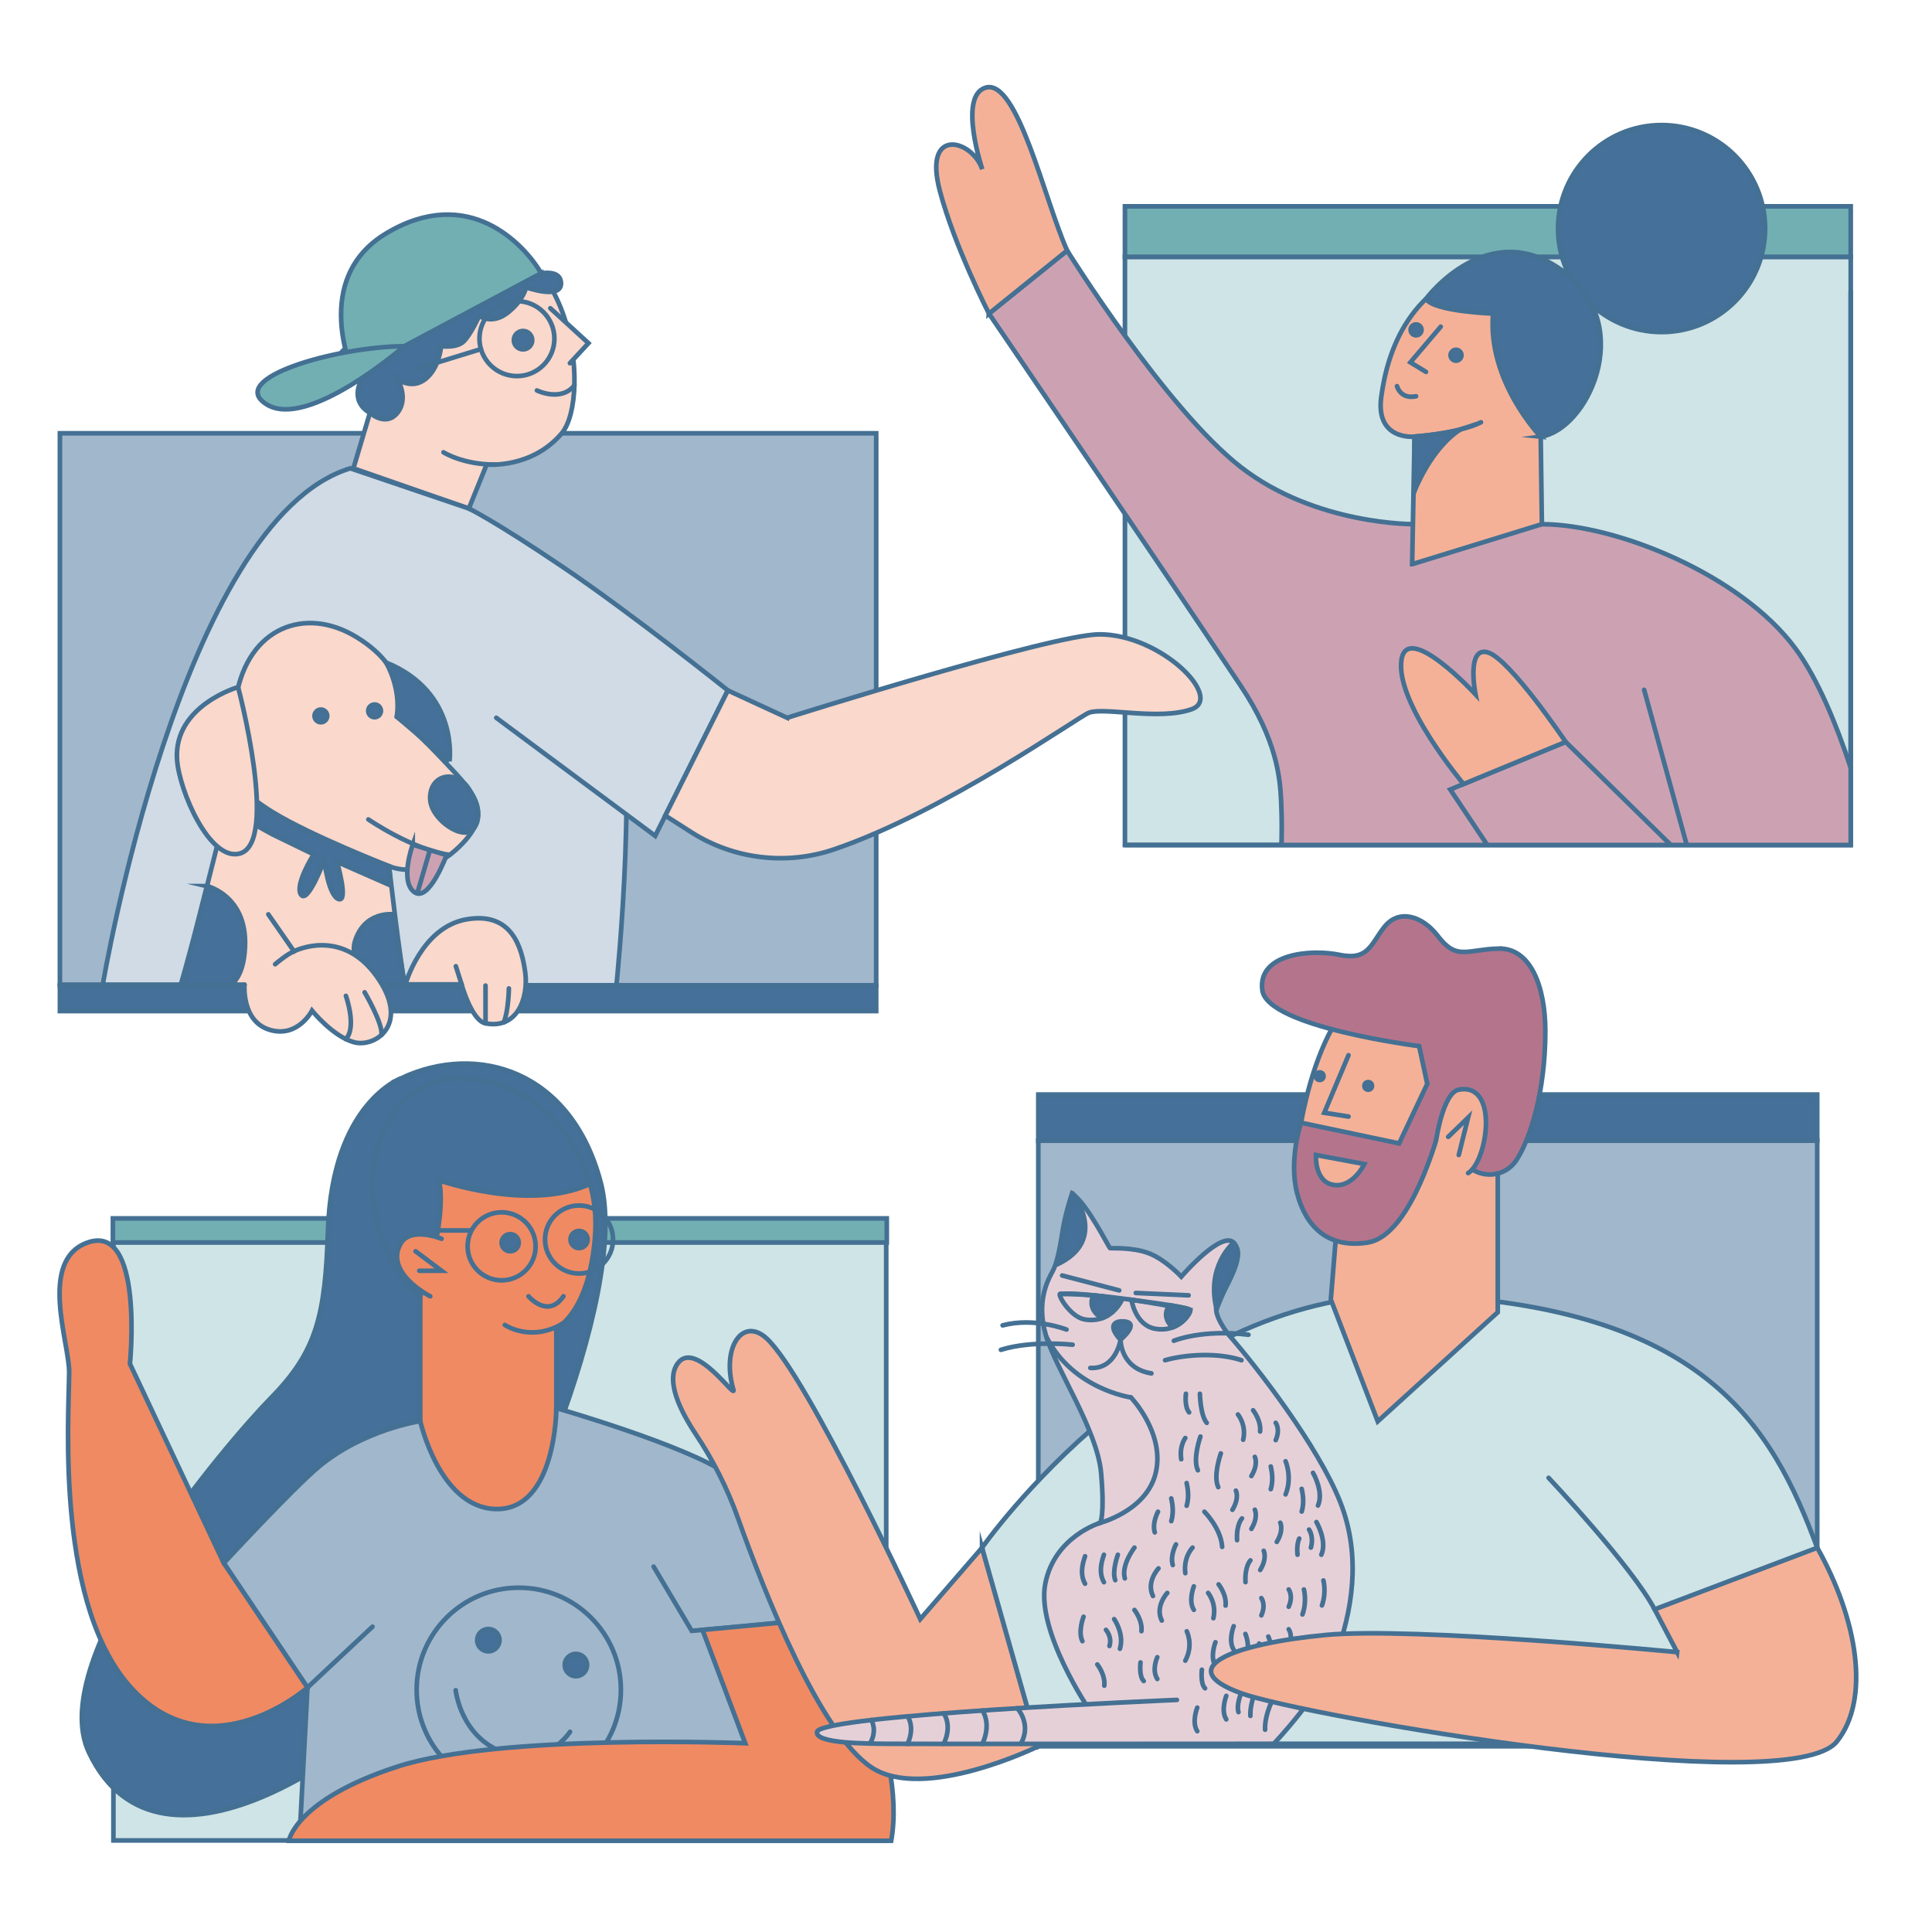 <?xml version="1.0" encoding="UTF-8"?><svg id="DATA_SCIENCE_HANGOUT" xmlns="http://www.w3.org/2000/svg" xmlns:xlink="http://www.w3.org/1999/xlink" viewBox="0 0 626 626"><defs><style>.cls-1,.cls-2,.cls-3{fill:none;}.cls-2,.cls-4,.cls-5,.cls-6,.cls-7,.cls-8,.cls-3,.cls-9,.cls-10,.cls-11,.cls-12,.cls-13,.cls-14,.cls-15,.cls-16,.cls-17{stroke:#447093;stroke-linecap:round;stroke-width:1.5px;}.cls-2,.cls-4,.cls-5,.cls-9,.cls-10,.cls-11,.cls-12,.cls-13,.cls-14,.cls-15,.cls-16,.cls-17{stroke-miterlimit:10;}.cls-4{fill:#71afb3;}.cls-5,.cls-6{fill:#fad8cb;}.cls-18{clip-path:url(#clippath);}.cls-6,.cls-7,.cls-8,.cls-3{stroke-linejoin:round;}.cls-19{clip-path:url(#clippath-1);}.cls-7,.cls-11{fill:#447099;}.cls-8,.cls-10{fill:#a1b7cb;}.cls-9{fill:#b4758c;}.cls-12{fill:#d0dbe5;}.cls-13{fill:#cfe4e6;}.cls-14{fill:#cca2b2;}.cls-15{fill:#f5b197;}.cls-16{fill:#e6d0d8;}.cls-17{fill:#f08a63;}</style><clipPath id="clippath"><polygon class="cls-1" points="364.5 273.8 599.66 273.8 599.66 -7.32 266.85 -9.4 350.89 282.5 364.5 273.8"/></clipPath><clipPath id="clippath-1"><polygon class="cls-1" points="192.01 319.34 54.76 319.34 55.19 181.6 192.44 181.6 192.01 319.34"/></clipPath></defs><g><rect class="cls-13" x="36.75" y="401.95" width="250.4" height="194.39"/><rect class="cls-4" x="36.58" y="394.78" width="250.75" height="7.81"/><path class="cls-11" d="M129.99,349.37s-22.38,7.95-23.72,49.31c-.88,27.31-3.58,39.06-18.25,54.02-14.67,14.96-73.81,84.3-59.2,115.15,23.28,49.18,93.57-3.44,112.81-28.19,23.28-29.95,62.57-119.88,53.05-156.39-9.52-36.52-40.09-45.49-64.7-33.9Z"/><path class="cls-17" d="M136.16,461.82s9.02,32.95,27.41,32.03c18.99-.95,16.69-32.03,16.69-32.03v-31.44s10.63-4.87,12.55-29.79-14.46-47.66-43.22-42.68c-28.76,4.98-27.22,52.91-13.42,62.12v41.79Z"/><path class="cls-8" d="M245.83,595.45c5.76,1.12-9.22-66.02-16.85-66.89l48.08-5.62s-21.1-31.6-41.62-45.48c-13.85-9.37-55.17-21.21-55.17-21.21,0,0-.03,33.34-19.77,32.7-18.11-.59-24.33-28.48-24.33-28.48,0,0-18.5,2.73-32.98,14.88-8.56,7.19-30.67,31.13-30.67,31.13l27.11,40.32-2.57,48.64H245.83Z"/><line class="cls-2" x1="120.69" y1="527.08" x2="99.62" y2="546.8"/><polyline class="cls-2" points="211.79 507.62 224.13 528.42 260.16 525.25"/><circle class="cls-2" cx="162.53" cy="403.83" r="11.02"/><circle class="cls-2" cx="187.62" cy="401.62" r="11.02"/><path class="cls-11" d="M142.3,382.45s29.09,10.28,48.88,1.18c0,0-7.47-31.47-39.68-34.15-32.21-2.68-42.18,46.01-15.34,70.55,0,0,8.82-23.39,6.13-37.58Z"/><line class="cls-2" x1="141.63" y1="398.68" x2="152.18" y2="398.68"/><path class="cls-2" d="M171.25,420.03s6.25,7.38,11.31,0"/><circle class="cls-11" cx="165.31" cy="402.66" r="2.78"/><circle class="cls-11" cx="187.62" cy="401.62" r="2.78"/><path class="cls-17" d="M72.51,506.48l-30.41-64.59s4.63-46.05-13.88-39.23c-15.85,5.84-5.72,32.46-5.81,42.07-.16,15.72-4.42,76.54,20.88,103,25.31,26.46,56.33-.93,56.33-.93h0l-27.11-40.32Z"/><path class="cls-17" d="M139.41,420.03s-14.71-7.38-9.73-16.85c3.17-6.01,13.38-1.8,13.38-1.8"/><polyline class="cls-2" points="134.66 405.44 143.06 411.75 135.85 411.75"/><path class="cls-2" d="M163.57,429.31s8.55,5.81,18.99-.61"/><g><circle class="cls-2" cx="168.09" cy="547.53" r="33.09"/><circle class="cls-11" cx="186.6" cy="539.5" r="3.62"/><circle class="cls-11" cx="158.23" cy="531.44" r="3.62"/><path class="cls-2" d="M184.7,561.13s-7.41,11.73-21.44,6.73c-14.02-4.99-15.61-20.19-15.61-20.19"/></g><path class="cls-17" d="M269.98,524.12s24.1,41.95,18.79,72.32H93.6s2.15-13.29,35.13-24.02c32.98-10.74,112.73-7.59,112.73-7.59l-13.83-36.7,42.36-4Z"/></g><g><rect class="cls-13" x="364.5" y="83.23" width="235.17" height="190.58"/><rect class="cls-4" x="364.5" y="66.85" width="235.17" height="16.37"/><g class="cls-18"><g><path class="cls-14" d="M320.44,101.61s52.34,76.78,81.61,120.66c11.77,17.65,12.71,29.96,13.06,37.32,1.09,22.91-2.66,39.71-2.66,39.71,0,0,70.16,1.23,121.43-5.71,51.27-6.94,72.09-22.74,72.09-22.74,0,0-9.48-40.83-24.26-60.77-17.83-24.04-58.23-40.23-82.13-40.23h-41.25s-32,.39-56.28-18.5c-24.29-18.89-56.28-70.16-56.28-70.16l-25.33,20.43Z"/><polyline class="cls-2" points="532.73 223.51 548.43 280.71 507.3 240.39 469.9 255.81 496.5 295.66"/><path class="cls-15" d="M474.21,254.03s-22.21-26.39-20.11-40.24c1.93-12.69,23.99,11.18,23.99,11.18,0,0-3.11-15.65,3.99-13.58,7.1,2.07,25.22,29,25.22,29l-33.09,13.65Z"/><path class="cls-15" d="M320.44,101.61s-11.16-21.72-15.94-39.86c-5.51-20.95,10.6-16.46,13.77-6.9,0,0-7.86-23.56,.98-26.42,10.38-3.35,19.2,36.51,26.52,52.75l-25.33,20.43Z"/><path class="cls-15" d="M457.56,182.8l.78-41.32s-12.72,1.37-10.79-12.89,8.87-37.78,37.78-43.18c28.91-5.4,34.7,28.53,30.07,39.71-4.63,11.18-16.19,16.36-16.19,16.36l.39,28.36-42.03,12.96Z"/><circle class="cls-11" cx="538.38" cy="74.06" r="33.54"/><circle class="cls-11" cx="458.83" cy="106.88" r="1.77"/><path class="cls-2" d="M458.34,141.48s14.24-1.01,21.52-4.65"/><path class="cls-11" d="M499.2,141.48s-17.35-17.9-15.42-39.87c0,0-19.19-.67-21.74-4.77,0,0,20.5-27.64,45.25-8.34,22.74,17.73,6.94,50.89-8.1,52.98Z"/><polyline class="cls-2" points="466.82 105.85 456.99 117.41 462.04 120.5"/><path class="cls-2" d="M452.65,125.12s1.07,4.34,6.17,3.28"/><circle class="cls-11" cx="471.77" cy="115.1" r="1.77"/><path class="cls-11" d="M458.34,159.09s5.17-13.7,14.84-19.93c0,0-4.08,1.35-14.84,2.32v17.61Z"/></g></g><polyline class="cls-2" points="364.5 273.8 599.66 273.8 599.66 94.4"/></g><g><rect class="cls-11" x="19.41" y="319.34" width="264.49" height="8.26"/><g><rect class="cls-10" x="19.41" y="140.39" width="264.49" height="178.85"/><path class="cls-5" d="M151.91,164.77l5.78-14.27s14.56,1.47,24.34-10.12c9.78-11.59,4.2-71.14-39.84-64.31-44.04,6.82-22.33,57.69-22.33,57.69l-5.35,17.99,37.41,13.03Z"/><path class="cls-12" d="M33.27,319.23s25.27-150.74,80.25-167.49l38.39,13.03s37.62,21.55,46.74,49.23c9.12,27.68,1.09,105.24,1.09,105.24H33.27Z"/><path class="cls-12" d="M151.91,164.77s8.28,3.95,30.59,19.04c22.32,15.08,53.34,39.89,53.34,39.89l-23.55,47.14-51.5-38.27"/><path class="cls-5" d="M255.07,232.57s85.7-27.03,101.21-27.03c19.84,0,40.36,20.55,29.81,24.27-10.54,3.72-28.28-.77-33.25,1.12-3.54,1.35-46.42,31.93-82.53,44.26-15.51,5.29-32.59,3.23-46.4-5.59l-8.34-5.33,20.27-40.56,19.23,8.87Z"/><polyline class="cls-5" points="178.32 99.88 190.67 111.19 184.66 117.68"/><circle class="cls-11" cx="169.47" cy="110.22" r="2.98"/><path class="cls-11" d="M119.85,133.76s5.15,4.7,8.93,0c3.78-4.7,0-10.95,0-10.95,0,0,4.54,3.59,9.08,0,4.54-3.59,5.07-10.65,5.07-10.65,0,0,5.07,.74,7.38-1.59,2.31-2.32,4.96-8.22,4.96-8.22,0,0,4.09,3.02,9.24-1.03,5.15-4.05,5.96-8.21,5.96-8.21,0,0,11.68,4.16,11.3-1.51s-10.57-2.05-10.57-2.05c0,0-58.53,19.36-60.7,24.9-2.16,5.54,6.19,9.59,6.19,9.59,0,0-3.14,6.11,3.15,9.73Z"/><path class="cls-4" d="M175.36,88.52l-60.86,32.44s-14.12-30.62,10.76-45.42c26.65-15.86,44.59,3.64,50.1,12.99Z"/><path class="cls-4" d="M131.01,112.16s-31.21,27.24-44.61,18.87c-13.4-8.37,22.21-18.65,44.61-18.87Z"/><circle class="cls-2" cx="167.49" cy="109.72" r="12.14"/></g><path class="cls-2" d="M173.97,126.51s7.8,3.84,12.14-1.65"/><g><path class="cls-5" d="M131.37,318.94s5.13-18.49,19.77-21.05c14.65-2.56,17.94,8.97,19.04,17.21s-2.56,18.49-12.87,16.48c-4.5-.88-7.76-12.63-7.76-12.63h-18.19Z"/><line class="cls-2" x1="157.32" y1="319.34" x2="157.32" y2="331.57"/><line class="cls-2" x1="147.7" y1="313.08" x2="149.56" y2="318.94"/><g class="cls-19"><g><path class="cls-6" d="M126.06,280.63s11.6,5.6,23.97-7.52c10.04-10.66,3.06-16.75-7.72-28.17-8.26-8.76-13.73-12.69-13.73-12.69,0,0,6.15-14.12-13.13-25.86-16.56-10.08-35-3.1-38.91,19.29-1.78,10.15-.11,25.85-3.87,39.49-3.76,13.63-15.05,62.53-20.69,72.88-5.64,10.34-12.22,25.86-12.22,25.86l88.83,11.75s7.09-29.15,3.79-48.43-6.31-46.59-6.31-46.59Z"/><path class="cls-11" d="M145.64,246.66s3.2-22.31-20.55-32c0,0,4.92,8.08,3.49,17.58l17.06,14.42Z"/><path class="cls-11" d="M152.43,256.5s4.82,6.93,1.09,11.94c-3.24,4.35-14.03-2.92-14.15-9.66-.15-8.36,9.23-9.68,13.06-2.28Z"/><circle class="cls-11" cx="121.37" cy="230.33" r="2.06"/><circle class="cls-11" cx="103.97" cy="231.97" r="2.06"/><path class="cls-11" d="M127.46,296.26s-9.43-1.25-12.48,8.86,17.4,22.1,17.4,22.1l-4.91-30.96Z"/><path class="cls-11" d="M67.06,287.1s14.98,3.48,11.96,23.43c-2.61,17.21-20.12,9.5-20.12,9.5l8.17-32.93Z"/></g></g><g><path class="cls-5" d="M86.94,296.26l8.32,11.98s15.17-7.86,26.61,7.87c11.44,15.74-.28,23.43-7.13,21.6s-13.64-10.25-13.64-10.25c0,0-4.56,8.97-13.72,6.22-9.15-2.75-8.17-14.65-8.17-14.65"/><path class="cls-2" d="M89.15,312.43s3.82-3.29,6.12-4.19"/><path class="cls-2" d="M118.15,321.52s5.97,10.18,5.46,13.83"/><path class="cls-2" d="M112.08,322.68s3.63,10.18-.03,14"/></g></g><path class="cls-2" d="M164.88,320.27s-.09,7.11-1.63,10.98"/><path class="cls-3" d="M119.36,265.51s14.39,9.9,26.36,11.48"/><line class="cls-2" x1="79.23" y1="319.04" x2="19.41" y2="319.04"/><line class="cls-2" x1="125.48" y1="319.04" x2="149.56" y2="319.04"/><path class="cls-11" d="M77.02,255.1l-6.74,5.02s6.66,4.06,17.88,10.17l13.47,6.55s-6.29,9.94-4.09,13.06,7.52-11.16,7.52-11.16c0,0,1.35,11.48,4.65,12.58,3.31,1.1-.53-12.07-.53-12.07l17.48,7.69-.62-6.32s-24.91-9.69-37.65-17.45c-4.65-2.83-11.39-8.08-11.39-8.08Z"/><path class="cls-5" d="M77.15,222.64s-20.85,5.96-19.79,23.37c.62,10.04,10.57,33.22,20.34,30.55,12.81-3.49-.55-53.92-.55-53.92Z"/><path class="cls-14" d="M133.73,273.68s-4.29,11.82,.49,15.36,10.48-11.99,10.48-11.99c0,0-3.07-.83-10.97-3.37Z"/><line class="cls-2" x1="139.28" y1="275.5" x2="135.26" y2="289.27"/><line class="cls-2" x1="155.84" y1="113.11" x2="134.33" y2="119.72"/><path class="cls-2" d="M143.69,146.55s6.26,4.02,16.86,3.99"/></g><g><rect class="cls-11" x="336.43" y="354.65" width="252.38" height="14.96"/><g><g><rect class="cls-10" x="336.43" y="369.61" width="252.38" height="196.22"/><path class="cls-13" d="M318.2,501.49l18.23,63.53h219.22l19.16-25.43,14-38.1c-14.59-39.45-36.51-78.04-128.98-81.87-82.05-3.4-141.64,81.87-141.64,81.87Z"/><path class="cls-15" d="M434.61,379.4s-16.86,4.4-13.06-15.64c5.43-28.66,18.57-57.76,51.23-49.19,32.66,8.57,22.94,49.55,12.52,64.83v45.79l-38.89,35.36-15.2-39.48,3.39-41.67Z"/><polyline class="cls-2" points="436.94 341.91 429.09 360.55 436.94 361.78"/><path class="cls-9" d="M485.51,307.35c-10.29,.32-13.52,3.96-19.63-4.07-4.87-6.4-12.55-9-17.36-2.89-4.34,5.52-5.14,10.93-14.47,9-9.32-1.93-26.64-.42-25.03,11.48,1.61,11.89,50.81,18.1,50.81,18.1l2.63,12.22h0l-9.12,19.29-31.79-6.7s-4.07,12.08-1.25,22.89c2.82,10.81,10.04,17.9,22.75,15.96,12.49-1.91,20.83-27.18,24.28-39.97,1.98,4.27,4.76,11.46,7.6,14.51,4.61,4.98,12.67,4.42,16.4-1.25,4.4-6.69,9.38-22.02,9.38-41.74,0-14.79-4.92-27.13-15.21-26.81Z"/><path class="cls-15" d="M318.2,501.49l-20.02,23.13s-36.57-79.02-49.87-91.03c-7.75-7-14.63,3.11-10.69,16.64,1.09,3.73-12.23-16.33-18-8.51-4.08,5.53,.76,15.36,5.8,22.94,5.64,8.48,10.26,17.58,13.67,27.18,8.85,24.9,26.72,70.03,43.41,80.91,17.1,11.14,53.93-6.92,53.93-6.92l-18.23-64.34Z"/><path class="cls-15" d="M465.3,369.61s2.21-15.58,7.36-16.54c13.2-2.45,9.3,23.28,3.03,27.03"/></g><polyline class="cls-13" points="318.2 501.49 336.43 565.83 376.25 536.09"/></g><circle class="cls-11" cx="443.32" cy="351.85" r="1.23"/><circle class="cls-11" cx="427.62" cy="348.7" r="1.23"/><g><path class="cls-16" d="M398.21,432.59s-4.99-6.03-4.05-9.51,9.61-14.79,5.93-20.06-17.33,10.64-17.33,10.64c0,0-4.9-5.27-10.17-7.44-5.27-2.17-12.53-1.7-12.9-1.79s-7.44-14.5-12.34-17.71c0,0-2.07,6.22-2.92,11.4-.85,5.18-1.7,10.74-3.39,13.85-1.7,3.11-5.27,9.89-2.17,20.63s16.67,30.7,17.9,44.64c1.22,13.94-.28,16.2-.28,16.2,0,0-14.79,4.33-17.8,19.69-3.01,15.35,14.22,40.78,14.22,40.78,0,0,11.21,10.45,12.9,11.21h46.81s15.82-16.58,20.44-29.39c4.62-12.81,8.38-30.8,1.22-48.98-7.16-18.18-26.94-43.7-36.07-54.16Z"/><path class="cls-2" d="M366.44,452.79s-18.88-2.68-27.4-19.65"/><path class="cls-11" d="M399.44,402.93s-8.72,7.51-5.22,21.28c0,0,1.08-3.18,3.02-7.05s6.24-12.02,2.2-14.23Z"/><path class="cls-7" d="M342.5,409.71c17.02-7.97,5.02-23.08,5.02-23.08l-5.02,23.08Z"/><path class="cls-2" d="M355.77,493.65s15.95-3.88,18.77-16.69c2.83-12.81-8.1-24.17-8.1-24.17"/><path class="cls-16" d="M381.33,550.8s-115.52,4.79-116.6,10.36c-.75,3.86,16.48,3.77,22.79,3.86,6.31,.09,125.27,0,125.27,0"/><path class="cls-2" d="M329.61,553.5s4.81,5.12,1.14,11.52"/><path class="cls-2" d="M318.33,554.24s3.02,4.1,0,10.79"/><path class="cls-2" d="M305.78,555.15s2.91,3.76,0,9.88"/><path class="cls-2" d="M294.08,556.12s2.51,3.33,0,8.94"/><path class="cls-2" d="M282.34,557.32s2.07,3.4-.47,7.62"/><path class="cls-2" d="M388.96,465.47s-2.6,7.25-.83,10.93"/><path class="cls-2" d="M395.57,470.93s-2.6,7.25-.83,10.93"/><path class="cls-2" d="M384.06,465.94s-1.98,2.54-1.32,6.88"/><path class="cls-2" d="M401.11,458.31s2.83,3.39,1.7,8.19"/><path class="cls-2" d="M391.45,516.14s2.83,3.39,1.7,8.19"/><path class="cls-2" d="M400.45,482.99s1.22,2.35-1.13,6.22"/><path class="cls-2" d="M409.46,502.48s1.22,2.35-1.13,6.22"/><path class="cls-2" d="M406.59,489.17s1.22,2.35-1.13,6.22"/><path class="cls-2" d="M414.83,493.39s1.22,2.35-1.13,6.22"/><path class="cls-2" d="M406.59,472.05s1.22,2.35-1.13,6.22"/><path class="cls-2" d="M416.55,473.47s2.26,5.18,0,10.74"/><path class="cls-2" d="M411.75,475.15c.09,.58,1.04,3.97,0,7.36"/><path class="cls-2" d="M421.77,482.41c.09,.58,1.04,3.97,0,7.36"/><path class="cls-2" d="M384.49,480.53c.09,.58,1.04,3.97,0,7.36"/><path class="cls-2" d="M379.51,485.52c.09,.58,1.04,3.97,0,7.36"/><path class="cls-2" d="M405.16,505.59s-1.88,1.88-1.6,7.06"/><path class="cls-2" d="M402.43,491.99s-1.88,1.88-1.6,7.06"/><path class="cls-2" d="M386.41,501.45s-3.01,3.01-2.35,8.29"/><path class="cls-2" d="M381.04,500.41s-1.98,3.58-1.04,6.69"/><path class="cls-2" d="M375.21,489.82s-1.98,3.58-1.04,6.69"/><path class="cls-2" d="M367.58,501.45c-.28,.38-4.33,5.75-3.11,9.98"/><path class="cls-2" d="M362.21,503.76s-1.98,5.32-.85,8.24"/><path class="cls-2" d="M357.69,503.76c-.09,.52-2.17,5.13,0,8.9"/><path class="cls-2" d="M351.58,504.25c-.09,.52-2.17,5.13,0,8.9"/><path class="cls-2" d="M378.22,516.14s-4.05,4.33-1.79,8.95"/><path class="cls-2" d="M375.37,508.18s-4.05,4.33-1.79,8.95"/><path class="cls-2" d="M384.53,528.57s2.26,4.43-.47,9.51"/><path class="cls-2" d="M374.99,536.96s-1.91,4.05,0,7.06"/><path class="cls-2" d="M369.55,538.65s-.57,4.52,1.04,6.03"/><path class="cls-2" d="M389.43,541.01s-.57,4.52,1.04,6.03"/><path class="cls-2" d="M361.01,524.62s3.36,4.8,1.86,9.61"/><path class="cls-2" d="M358.35,528.1s2.07,2.26,1.13,5.23"/><path class="cls-2" d="M351.09,523.86s-1.88,4.71-.38,7.91"/><path class="cls-2" d="M410.95,530.27s1.93,3.77,0,8.38"/><path class="cls-2" d="M407.98,532.53s.19,4.33-1.51,6.78"/><path class="cls-2" d="M403.53,529.42s1.85,4.24,0,7.53"/><path class="cls-2" d="M423.81,535.17s1.51,4.99-1.79,8.85"/><path class="cls-2" d="M416.21,540.25s1.51,4.99-1.79,8.85"/><path class="cls-2" d="M422.49,515.01s1.04,3.86-.47,8.1"/><path class="cls-2" d="M428.8,512.09s1.04,3.86-.47,8.1"/><path class="cls-2" d="M417.56,515.01s1.57,2.07,0,5.6"/><path class="cls-2" d="M417.56,527.91s1.57,2.07,0,5.6"/><path class="cls-2" d="M413.35,461.02s1.57,2.07,0,5.6"/><path class="cls-2" d="M408.7,517.81s1.57,2.07,0,5.6"/><path class="cls-2" d="M426.54,493.16s3.58,6.12,1.6,10.6"/><path class="cls-2" d="M425.44,477.22s3.58,6.12,1.6,10.6"/><path class="cls-2" d="M424.15,495.61s1.63,2.26,.6,5.84"/><path class="cls-2" d="M420.98,498.53s-.94,1.7-.57,5.23"/><path class="cls-2" d="M407.23,547.03s-2.26,4.52-2.08,8.95"/><path class="cls-2" d="M411.99,551.51s-2.26,4.52-2.08,8.95"/><path class="cls-2" d="M402.14,548.64s-1.6,3.77-.85,6.12"/><path class="cls-2" d="M397.34,549.48s-1.88,4.71,0,7.63"/><path class="cls-2" d="M387.93,553.3s-1.88,4.71,0,7.63"/><path class="cls-2" d="M393.83,532.11s-1.88,4.71,0,7.63"/><path class="cls-2" d="M399.74,526.9s-1.88,4.71,0,7.63"/><path class="cls-2" d="M386.83,514s-1.88,4.71,0,7.63"/><path class="cls-2" d="M390.25,489.82s5.37,5.37,5.75,11.4"/><path class="cls-2" d="M406.03,456.95s2.64,3.3,2.26,6.88"/><path class="cls-2" d="M394.85,513.36s2.64,3.3,2.26,6.88"/><path class="cls-2" d="M355.55,539.31s2.64,3.3,2.26,6.88"/><path class="cls-2" d="M367.58,521.65s2.64,3.3,2.26,6.88"/><path class="cls-2" d="M388.78,451.6s.16,7.06,2.23,9.42"/><path class="cls-2" d="M384.26,451.6s-.57,4.14,1.04,6.03"/><path class="cls-2" d="M385.68,424.54c-.19,1.75-4.35,7.31-11.44,5.99-6.42-1.19-7.63-9.37-7.63-9.37,0,0,19.18,2.37,19.07,3.38Z"/><path class="cls-2" d="M363.54,421.01s-12.61-2.28-20.04-1.75c-.96,.07,3.27,7.48,7.99,8.27,8.74,1.45,12.05-6.52,12.05-6.52Z"/><path class="cls-2" d="M385.68,424.54s-24.85-5.44-42.18-5.27"/><path class="cls-11" d="M363.05,434.11s6.82-5.69,.86-5.96c-2.57-.12-5.19,1.21-.86,5.96Z"/><path class="cls-2" d="M373.08,445c-10.1-1.6-10-10.89-10-10.89,0,0-1.47,9.61-9.79,9.12"/><path class="cls-2" d="M404.51,432.48c-15.09-1.86-24.17,1.95-24.17,1.95"/><path class="cls-2" d="M402.26,440.74c-7.16-2.45-17.66-2.01-24.75-.01"/><path class="cls-2" d="M345.57,430.8s-10.35-4.09-20.7-1.36"/><path class="cls-2" d="M347.56,435.71s-13.23-1.48-23.25,1.65"/><line class="cls-2" x1="385.13" y1="419.71" x2="368.01" y2="418.94"/><line class="cls-2" x1="362.64" y1="418.11" x2="344.16" y2="413.28"/><path class="cls-11" d="M363.54,421.01s-4.28-.77-9.32-1.31c-2.11,5.02,2.86,7.39,2.9,7.4,4.58-1.65,6.43-6.09,6.43-6.09Z"/><path class="cls-11" d="M378.87,422.89c-.65,1-1.12,2.18-1.05,3.3,.13,2.23,2.13,3.9,2.13,3.9,3.57-1.32,5.59-4.34,5.73-5.55,.05-.41-3.07-1.04-6.8-1.65Z"/></g><path class="cls-15" d="M543.42,535.32s-85.31-8.26-113.83-5.57c-29.2,2.75-50.45,10.55-27.44,18.89,20.28,7.35,177.66,34.89,193.04,15.62,11.02-13.8,6.56-39.83-6.37-62.76l-52.7,19.96,7.3,13.87Z"/><path class="cls-13" d="M501.78,478.84s27.04,28.75,34.34,42.61"/><path class="cls-15" d="M426.39,374.24l15.7,2.93s-3.75,7.76-10,6.76c-6.26-1-5.7-9.69-5.7-9.69Z"/><polyline class="cls-2" points="469.24 368.37 475.69 362.13 472.66 374.24"/></g></svg>